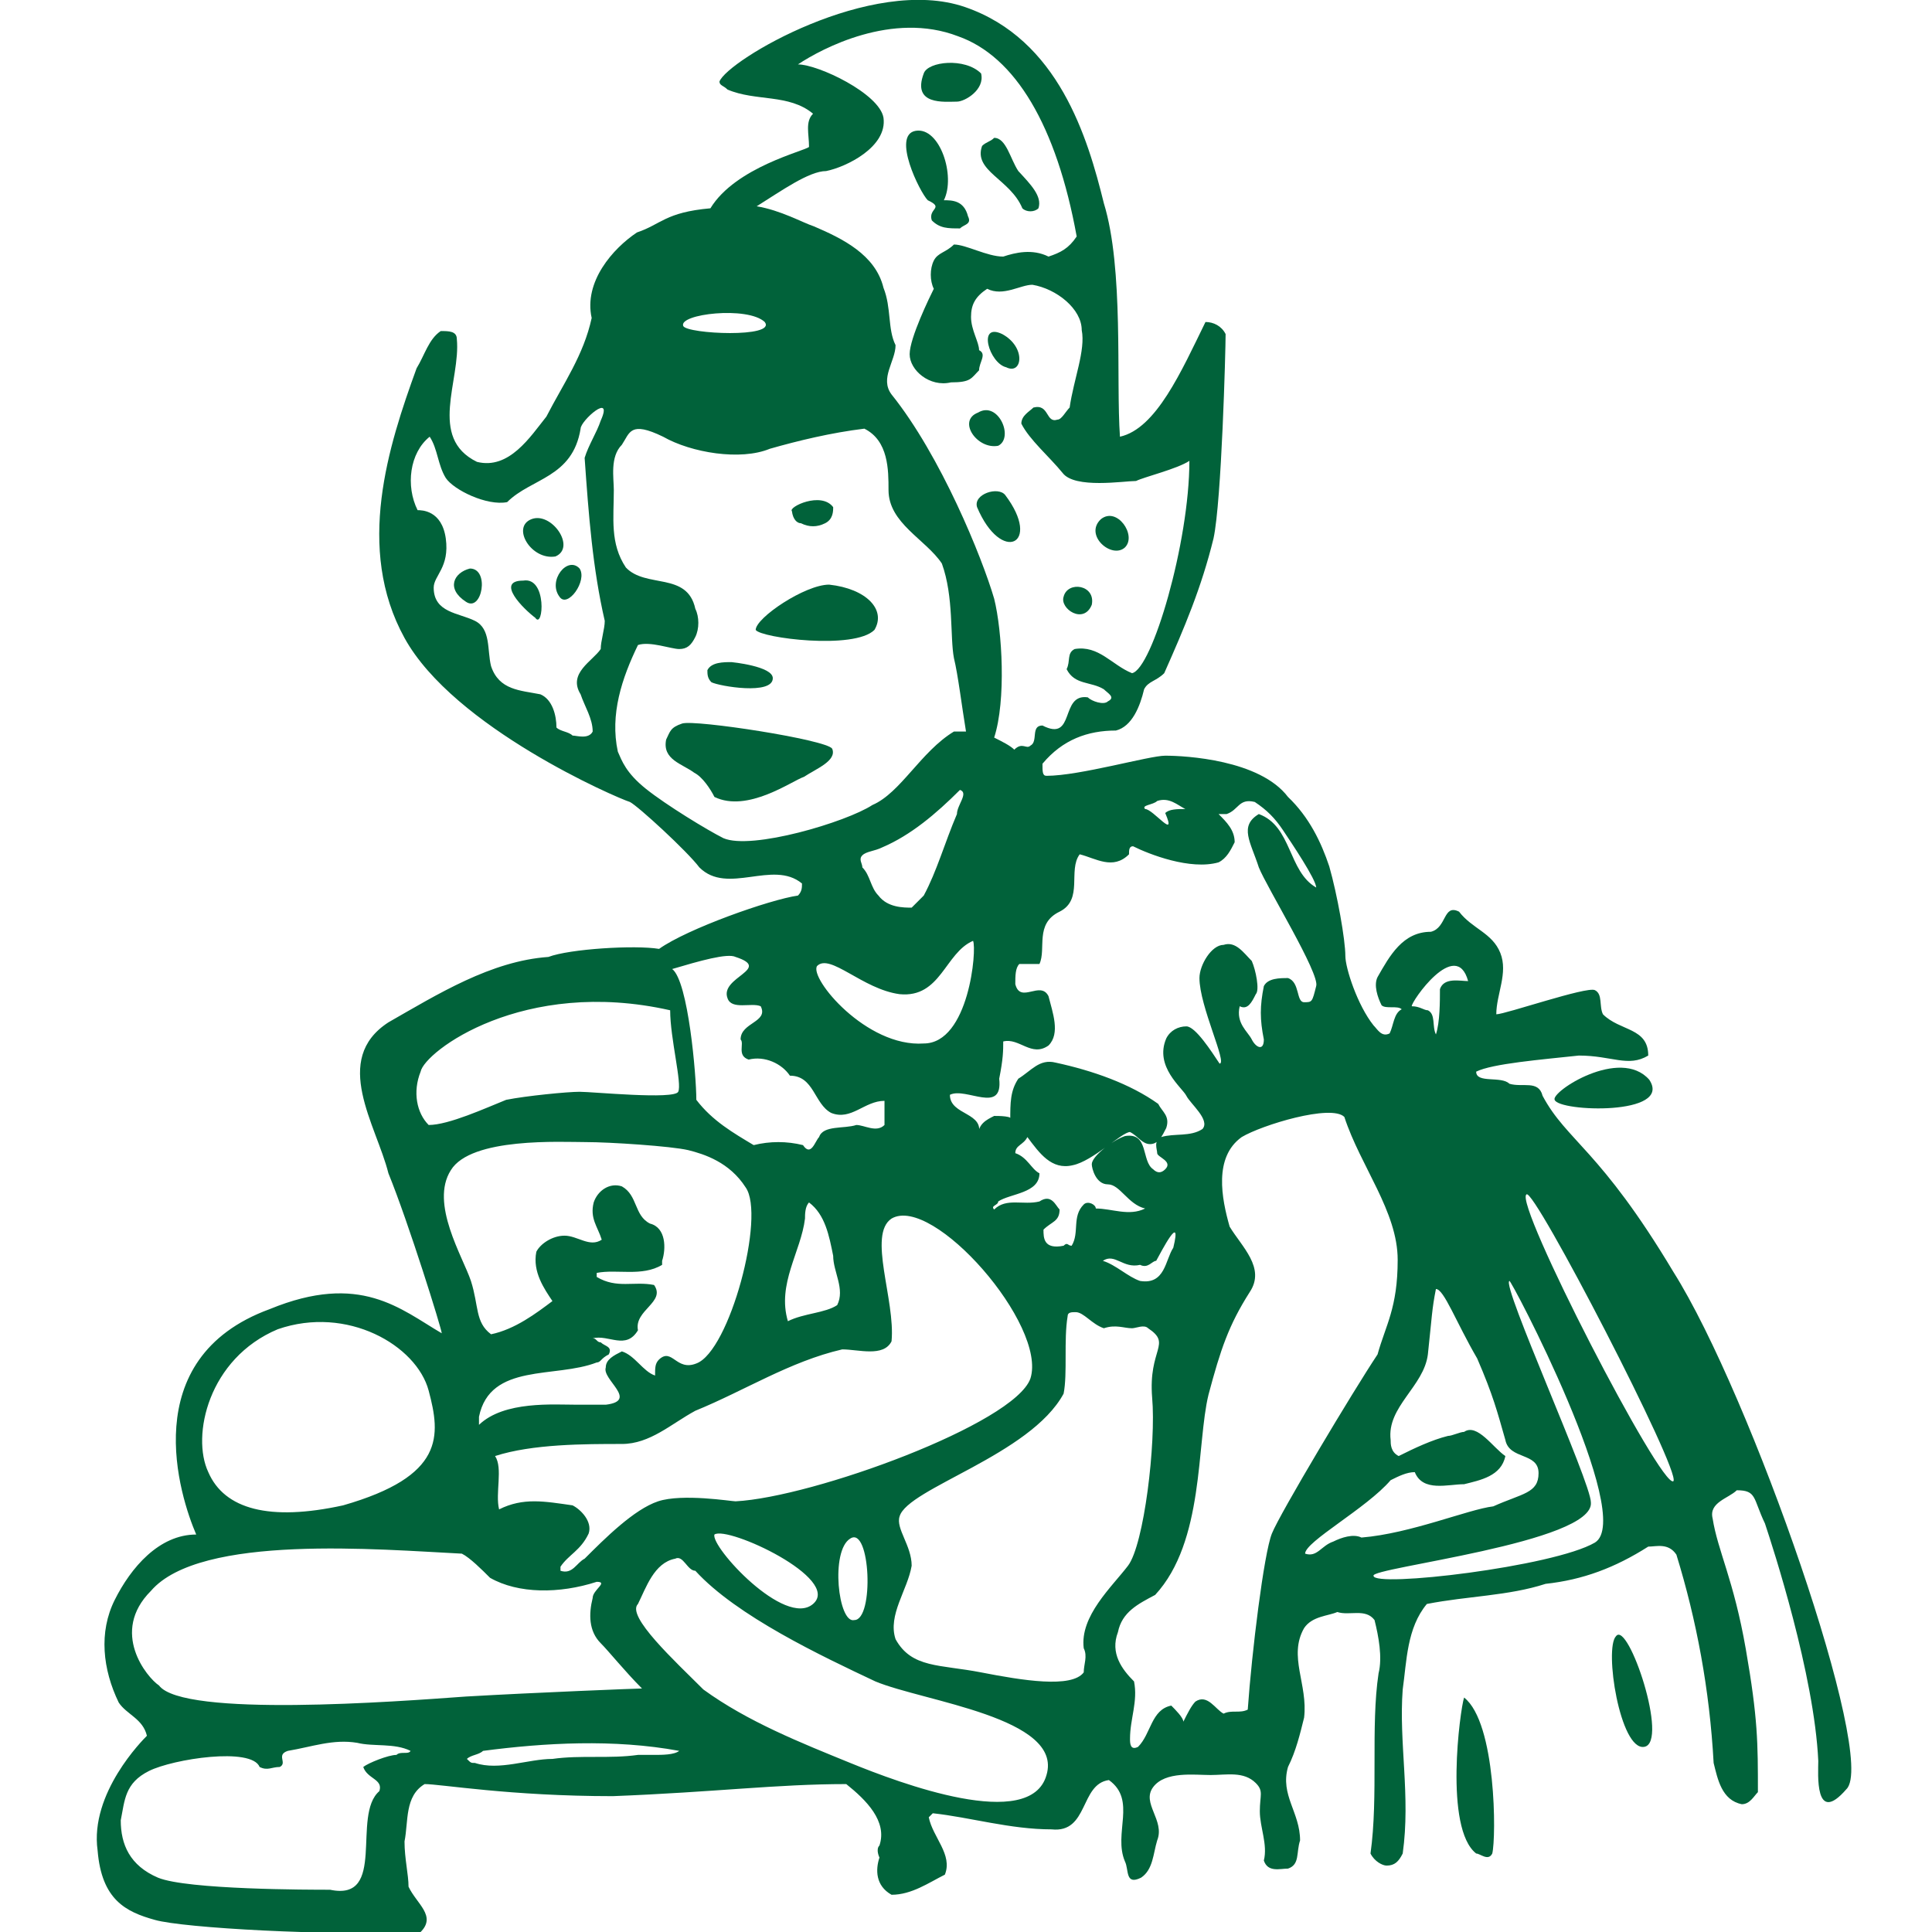 <?xml version="1.0" encoding="utf-8"?>
<!-- Generator: Adobe Illustrator 27.3.0, SVG Export Plug-In . SVG Version: 6.00 Build 0)  -->
<svg version="1.1" id="Laag_1" xmlns="http://www.w3.org/2000/svg" xmlns:xlink="http://www.w3.org/1999/xlink" x="0px" y="0px"
	 viewBox="0 0 192 192" style="enable-background:new 0 0 192 192;" xml:space="preserve">
<style type="text/css">
	.st0{fill:#01623A;}
</style>
<path class="st0" d="M95.1,10.1c0.8,0,2.8-1.2,2.4-2.8c-1.6-1.6-5.3-1.2-5.7,0C90.6,10.5,93.9,10.1,95.1,10.1z"/>
<path class="st0" d="M92.6,21.9c0.8,0.8,1.6,0.8,2.8,0.8c0.4-0.4,1.2-0.4,0.8-1.2c-0.4-1.6-1.6-1.6-2.4-1.6c1.2-2.4-0.4-7.3-2.8-6.9
	c-2.4,0.4,0.4,6.1,1.2,6.9C93.9,20.7,92.2,20.7,92.6,21.9z"/>
<path class="st0" d="M101.6,20.7c0.4,0.4,1.2,0.4,1.6,0c0.4-1.2-0.8-2.4-2-3.7c-0.8-1.2-1.2-3.3-2.4-3.3c-0.4,0.4-0.8,0.4-1.2,0.8
	C96.7,17,100.4,17.8,101.6,20.7z"/>
<path class="st0" d="M100,36.5c1.6,0.8,2-2-0.4-3.3C97.1,32,98.3,36.1,100,36.5z"/>
<path class="st0" d="M99.2,44.3c1.6-0.8,0-4.5-2-3.3C95.1,41.8,97.1,44.7,99.2,44.3z"/>
<path class="st0" d="M97.1,50.4c2.4,5.7,6.5,3.7,2.8-1.2C99.2,48.3,96.7,49.1,97.1,50.4z"/>
<path class="st0" d="M79.6,52c0.8,0.4,1.6,0.4,2.4,0s0.8-1.2,0.8-1.6c-1.2-1.6-4.5,0-4.1,0.4C78.8,51.6,79.2,52,79.6,52z"/>
<path class="st0" d="M111.8,54.4c1.2-1.2-0.8-4.1-2.4-2.8C107.7,53.2,110.5,55.6,111.8,54.4z"/>
<path class="st0" d="M86.9,62.6c1.2-2-0.8-4.1-4.5-4.5c-2.4,0-7.3,3.3-7.3,4.5C75.6,63.4,84.9,64.6,86.9,62.6z"/>
<path class="st0" d="M108.5,60.1c0.4-2-2.4-2.4-2.8-0.8C105.3,60.5,107.7,62.1,108.5,60.1z"/>
<path class="st0" d="M76.8,67.4c0-1.2-4.1-1.6-4.1-1.6c-0.8,0-2,0-2.4,0.8c0,0.4,0,0.8,0.4,1.2C71.5,68.2,76.8,69.1,76.8,67.4z"/>
<path class="st0" d="M67.8,71.9c-1.2,0.4-1.2,0.8-1.6,1.6c-0.4,2,1.6,2.4,2.8,3.3c0.8,0.4,1.6,1.6,2,2.4c3.3,1.6,7.7-1.6,8.9-2
	c1.2-0.8,3.3-1.6,2.8-2.8C82.1,73.5,69.1,71.5,67.8,71.9z"/>
<path class="st0" d="M154.5,109.3c0.4,1.2,11.8,1.6,9.4-2C161,104,154.1,108.5,154.5,109.3z"/>
<path class="st0" d="M160.6,162.6c-1.2,1.2,0.4,11.4,2.8,11C165.9,173.2,161.8,161,160.6,162.6z"/>
<path class="st0" d="M146.7,184.2c0.4,0,1.2,0.8,1.6,0c0.4-1.6,0.4-13-2.8-15.5C145.1,169.9,143.5,181.7,146.7,184.2z"/>
<path class="st0" d="M166.3,126.4c-7.3-12.2-10.6-13-13-17.5c-0.4-1.6-2-0.8-3.3-1.2c-0.8-0.8-3.3,0-3.3-1.2
	c1.6-0.8,6.5-1.2,10.2-1.6c3.3,0,4.9,1.2,6.9,0c0-2.8-2.8-2.4-4.5-4.1c-0.4-0.8,0-2-0.8-2.4c-0.8-0.4-8.9,2.4-9.8,2.4
	c0-2,1.2-4.1,0.4-6.1c-0.8-2-2.8-2.4-4.1-4.1c-1.6-0.8-1.2,1.6-2.8,2c-2.8,0-4.1,2.4-5.3,4.5c-0.4,0.8,0,2,0.4,2.8
	c0.4,0.4,1.6,0,2,0.4c-0.8,0.4-0.8,1.6-1.2,2.4c-0.8,0.4-1.2-0.4-1.6-0.8c-1.6-2-2.8-5.7-2.8-6.9c0-1.6-0.8-6.1-1.6-8.9
	c-0.8-2.4-2-4.9-4.1-6.9c-2.8-3.7-10.2-4.1-12.2-4.1c-1.6,0-8.5,2-11.8,2c-0.4,0-0.4-0.4-0.4-1.2c2-2.4,4.5-3.3,7.3-3.3
	c1.6-0.4,2.4-2.4,2.8-4.1c0.4-0.8,1.2-0.8,2-1.6c2-4.5,3.7-8.5,4.9-13.4c0.8-3.7,1.2-18.7,1.2-20.3c-0.4-0.8-1.2-1.2-2-1.2
	c-2.4,4.9-4.9,10.6-8.5,11.4c-0.4-5.7,0.4-16.7-1.6-23.2c-1.6-6.5-4.5-16.3-13.8-19.5S72.3,6,71.5,8.1c0,0.4,0.4,0.4,0.8,0.8
	c2.8,1.2,6.1,0.4,8.5,2.4c-0.8,0.8-0.4,2-0.4,3.3c-0.4,0.4-7.3,2-9.8,6.1l0,0c-4.5,0.4-4.9,1.6-7.3,2.4c-2.4,1.6-5.3,4.9-4.5,8.5
	c-0.8,3.7-2.8,6.5-4.5,9.8c-1.6,2-3.7,5.3-6.9,4.5c-4.9-2.4-1.6-8.1-2-12.2c0-0.8-0.8-0.8-1.6-0.8c-1.2,0.8-1.6,2.4-2.4,3.7
	c-2.8,7.7-6.1,17.9-1.2,26.8s21.1,15.9,22.4,16.3c0.8,0.4,5.7,4.9,6.9,6.5c2.8,2.8,7.3-0.8,10.2,1.6c0,0.4,0,0.8-0.4,1.2
	c-2.8,0.4-11,3.3-13.8,5.3c-2.4-0.4-8.9,0-11,0.8c-5.7,0.4-11,3.7-15.9,6.5c-5.7,3.7-1.2,10.2,0,15c2,4.9,5.3,15.5,5.3,15.9
	c-4.1-2.4-8.1-6.1-17.1-2.4c-13.4,4.9-8.9,18.7-7.3,22.4c-3.7,0-6.5,3.3-8.1,6.5s-1.2,6.9,0.4,10.2c0.8,1.2,2.4,1.6,2.8,3.3
	c-0.4,0.4-5.7,5.7-4.9,11.4c0.4,4.9,2.8,6.1,5.7,6.9c2.8,0.8,17.1,1.6,26.4,1.2c1.6-1.6-0.4-2.8-1.2-4.5c0-1.2-0.4-2.8-0.4-4.5
	c0.4-2,0-4.5,2-5.7c1.6,0,8.5,1.2,18.7,1.2c10.2-0.4,16.3-1.2,23.2-1.2c2,1.6,4.1,3.7,3.3,6.1c-0.4,0.4,0,1.2,0,1.2
	c-0.4,1.2-0.4,2.8,1.2,3.7c2,0,3.7-1.2,5.3-2c0.8-2-1.2-3.7-1.6-5.7l0.4-0.4c3.7,0.4,7.7,1.6,11.8,1.6c3.7,0.4,2.8-4.5,5.7-4.9
	c2.8,2,0.4,5.3,1.6,8.1c0.4,0.8,0,2.4,1.6,1.6c1.2-0.8,1.2-2.4,1.6-3.7c0.8-2-1.6-3.7-0.4-5.3c1.2-1.6,4.1-1.2,5.7-1.2
	c1.6,0,3.3-0.4,4.5,0.8c0.8,0.8,0.4,1.2,0.4,2.8s0.8,3.3,0.4,4.9c0.4,1.2,1.6,0.8,2.4,0.8c1.2-0.4,0.8-1.6,1.2-2.8
	c0-2.8-2-4.5-1.2-7.3c0.8-1.6,1.2-3.3,1.6-4.9c0.4-3.3-1.6-6.1,0-8.9c0.8-1.2,2.4-1.2,3.3-1.6c1.2,0.4,2.8-0.4,3.7,0.8
	c0.4,1.6,0.8,3.7,0.4,5.3c-0.8,5.3,0,12.2-0.8,17.9c0.4,0.8,1.2,1.2,1.6,1.2c0.8,0,1.2-0.4,1.6-1.2c0.8-5.7-0.4-11,0-16.3
	c0.4-2.8,0.4-6.1,2.4-8.5c4.1-0.8,8.1-0.8,11.8-2c3.7-0.4,6.9-1.6,10.2-3.7c0.8,0,2-0.4,2.8,0.8c2,6.5,3.3,13.4,3.7,20.7
	c0.4,1.6,0.8,3.7,2.8,4.1c0.8,0,1.2-0.8,1.6-1.2c0-4.9,0-7.3-1.2-14.2c-1.2-6.9-2.8-9.8-3.3-13c-0.4-1.6,1.6-2,2.4-2.8
	c2,0,1.6,0.8,2.8,3.3c0.8,2.4,4.9,15,5.3,23.6c0,1.2-0.4,6.5,2.8,2.8C186.6,174.8,174,138.6,166.3,126.4z M145.9,97.5
	c-0.8,0-2.4-0.4-2.8,0.8c0,1.2,0,3.3-0.4,4.5c-0.4-0.8,0-2-0.8-2.4c-0.4,0-0.8-0.4-1.6-0.4C140.2,99.6,144.7,93.1,145.9,97.5z
	 M115,79.6c1.2-0.4,2,0.4,2.8,0.8c-0.8,0-1.6,0-2,0.4c1.2,2.8-1.2-0.4-2-0.4C113.4,80,114.6,80,115,79.6z M105.3,90.6
	c2.4-1.2,0.8-4.1,2-5.7c1.6,0.4,3.3,1.6,4.9,0c0-0.4,0-0.8,0.4-0.8c1.6,0.8,5.7,2.4,8.5,1.6c0.8-0.4,1.2-1.2,1.6-2
	c0-1.2-0.8-2-1.6-2.8c-0.4,0-0.4,0,0,0l0,0c0.4,0,0.8,0,0.8,0c1.2-0.4,1.2-1.6,2.8-1.2c1.2,0.8,2,1.6,2.8,2.8s3.3,4.9,3.3,5.7
	c-2.8-1.6-2.4-6.1-5.7-7.3c-2,1.2-0.8,2.8,0,5.3c0.8,2,6.1,10.6,5.7,11.8c-0.4,1.6-0.4,1.6-1.2,1.6s-0.4-2-1.6-2.4
	c-0.8,0-2,0-2.4,0.8c-0.4,2-0.4,3.3,0,5.3c0,1.2-0.8,0.8-1.2,0c-0.4-0.8-1.6-1.6-1.2-3.3c0.8,0.4,1.2-0.4,1.6-1.2
	c0.4-0.4,0-2.4-0.4-3.3c-0.8-0.8-1.6-2-2.8-1.6c-1.2,0-2.4,2-2.4,3.3c0,2.8,2.8,8.5,2,8.5c-0.8-1.2-2.4-3.7-3.3-3.7
	c-0.8,0-1.6,0.4-2,1.2c-1.2,2.8,1.6,4.9,2,5.7c0.4,0.8,2.4,2.4,1.6,3.3c-1.2,0.8-2.8,0.4-4.1,0.8c-0.8,0.4-0.4,1.2-0.4,1.6
	c0,0.4,1.6,0.8,0.8,1.6c-0.4,0.4-0.8,0.4-1.2,0c-1.2-0.8-0.4-3.7-2.8-3.3c-1.2,0.4-3.3,2-3.3,2.8c0,0.4,0.4,2,1.6,2
	c1.2,0,2,2,3.7,2.4c-1.6,0.8-3.3,0-4.9,0c0-0.4-0.8-0.8-1.2-0.4c-1.2,1.2-0.4,2.8-1.2,4.1c-0.4,0-0.4-0.4-0.8,0c-2,0.4-2-0.8-2-1.6
	c0.8-0.8,1.6-0.8,1.6-2c-0.4-0.4-0.8-1.6-2-0.8c-1.6,0.4-3.3-0.4-4.5,0.8c-0.4-0.4,0.4-0.4,0.4-0.8c1.2-0.8,4.1-0.8,4.1-2.8
	c-0.8-0.4-1.2-1.6-2.4-2c0-0.8,0.8-0.8,1.2-1.6c1.2,1.6,2.4,3.3,4.5,2.8c2-0.4,4.9-3.3,5.7-3.3c0.8,0.4,1.2,1.2,2,1.2
	s1.2-0.8,1.6-1.6c0.4-1.2-0.4-1.6-0.8-2.4c-2.8-2-6.5-3.3-10.2-4.1c-1.6-0.4-2.4,0.8-3.7,1.6c-0.8,1.2-0.8,2.4-0.8,4.1
	c0.4-0.4-1.2-0.4-1.6-0.4c-0.8,0.4-1.6,0.8-1.6,2c0.8-2.4-2.8-2-2.8-4.1c1.6-0.8,5.3,2,4.9-1.6c0.4-2,0.4-2.8,0.4-3.7
	c1.6-0.4,2.8,1.6,4.5,0.4c1.2-1.2,0.4-3.3,0-4.9c-0.8-1.6-2.8,0.8-3.3-1.2c0-0.8,0-1.6,0.4-2c0.8,0,1.2,0,2,0
	C104,94.3,102.8,91.8,105.3,90.6z M116.6,124c-0.8,1.2-0.8,3.7-3.3,3.3c-1.2-0.4-2.4-1.6-3.7-2c1.2-0.8,2,0.8,3.7,0.4
	c0.8,0.4,1.2-0.4,1.6-0.4C115.4,124.4,117.5,120.3,116.6,124z M73.1,149.2c-0.4,0-5.3-0.8-7.7,0c-2.4,0.8-5.3,3.7-7.3,5.7
	c-0.8,0.4-1.2,1.6-2.4,1.2v-0.4c0.8-1.2,2-1.6,2.8-3.3c0.4-1.2-0.8-2.4-1.6-2.8c-2.8-0.4-4.9-0.8-7.3,0.4c-0.4-1.6,0.4-4.1-0.4-5.3
	c3.7-1.2,8.9-1.2,12.6-1.2c2.8,0,4.9-2,7.3-3.3c4.9-2,9.4-4.9,14.6-6.1c1.6,0,4.1,0.8,4.9-0.8c0.4-4.1-2.4-10.6,0-12.2
	c4.1-2.4,15.5,10.6,13.8,15.9C100.8,141.5,80.8,148.8,73.1,149.2z M84.9,161c-1.6,0.4-2.4-6.9-0.4-8.1C86.5,151.6,86.9,161,84.9,161
	z M80.8,159.4c-2.8,2.4-10.2-5.7-9.8-6.9C72.3,151.6,83.7,156.9,80.8,159.4z M59.3,135.4c0.4,0,0.4-0.4,1.2-0.8
	c0.4-0.8-0.4-0.8-0.8-1.2c-0.4,0-0.4-0.4-0.8-0.4c1.6-0.4,3.3,1.2,4.5-0.8c-0.4-2,2.8-2.8,1.6-4.5c-2-0.4-3.7,0.4-5.7-0.8v-0.4
	c2-0.4,4.5,0.4,6.5-0.8v-0.4c0.4-1.2,0.4-3.3-1.2-3.7c-1.6-0.8-1.2-2.8-2.8-3.7c-1.2-0.4-2.4,0.4-2.8,1.6c-0.4,1.6,0.4,2.4,0.8,3.7
	c-1.2,0.8-2.4-0.4-3.7-0.4c-1.2,0-2.4,0.8-2.8,1.6c-0.4,2,0.8,3.7,1.6,4.9c-1.6,1.2-3.7,2.8-6.1,3.3c-1.6-1.2-1.2-2.8-2-5.3
	c-0.8-2.4-4.1-7.7-2-11c2-3.3,11-2.8,13.4-2.8s8.5,0.4,10.2,0.8c1.6,0.4,4.1,1.2,5.7,3.7c2,2.8-1.6,16.3-4.9,17.5
	c-2,0.8-2.4-1.6-3.7-0.4c-0.4,0.4-0.4,0.8-0.4,1.6c-1.2-0.4-2-2-3.3-2.4c-0.8,0.4-1.6,0.8-1.6,1.6c-0.4,1.2,3.3,3.3,0,3.7h-2.8
	c-2.4,0-7.3-0.4-9.8,2c0-0.4,0-0.8,0-0.8C48.7,135.4,55.2,137,59.3,135.4z M80,121.1c0-0.4,0-1.2,0.4-1.6c1.6,1.2,2,3.3,2.4,5.3
	c0,1.6,1.2,3.3,0.4,4.9c-1.2,0.8-3.3,0.8-4.9,1.6C77.2,127.6,79.6,124.4,80,121.1z M95.1,80.9c-1.2,2.8-2,5.7-3.3,8.1
	c-0.4,0.4-0.8,0.8-1.2,1.2c-0.8,0-2.4,0-3.3-1.2c-0.8-0.8-0.8-2-1.6-2.8c0-0.4-0.4-0.8,0-1.2c0.4-0.4,1.2-0.4,2-0.8
	c2.8-1.2,5.3-3.3,7.7-5.7C96.3,78.8,95.1,80,95.1,80.9z M89.4,98.8c4.1,0.4,4.5-4.1,7.3-5.3c0.4,0.8-0.4,10.2-4.9,10.2
	c-5.7,0.4-11.4-6.5-10.6-7.7C82.5,94.7,85.7,98.3,89.4,98.8z M82.1,17c2-0.4,6.1-2.4,5.7-5.3c-0.4-2.4-6.5-5.3-8.5-5.3
	c2.4-1.6,9.4-5.3,15.9-2.8c5.7,2,9.8,8.9,11.8,19.9c-0.8,1.2-1.6,1.6-2.8,2c-1.6-0.8-3.3-0.4-4.5,0c-1.6,0-3.7-1.2-4.9-1.2
	c-0.8,0.8-1.6,0.8-2,1.6c-0.4,0.8-0.4,2,0,2.8c-0.4,0.8-2.4,4.9-2.4,6.5c0,1.6,2,3.3,4.1,2.8c2,0,2-0.4,2.8-1.2c0-0.8,0.8-1.6,0-2
	c0-0.8-0.8-2-0.8-3.3c0-1.2,0.4-2,1.6-2.8c1.6,0.8,3.3-0.4,4.5-0.4c2.4,0.4,4.9,2.4,4.9,4.5c0.4,2-0.8,4.9-1.2,7.7
	c-0.4,0.4-0.8,1.2-1.2,1.2c-1.2,0.4-0.8-1.6-2.4-1.2c-0.4,0.4-1.2,0.8-1.2,1.6c0.8,1.6,2.8,3.3,4.1,4.9c1.2,1.6,6.1,0.8,7.3,0.8
	c0.8-0.4,4.1-1.2,5.3-2c0,8.1-3.7,20.7-5.7,21.1c-2-0.8-3.3-2.8-5.7-2.4c-0.8,0.4-0.4,1.2-0.8,2c0.8,1.6,2.4,1.2,3.7,2
	c0.4,0.4,1.2,0.8,0.4,1.2c-0.4,0.4-1.6,0-2-0.4c-2.8-0.4-1.2,4.5-4.5,2.8c-1.2,0-0.4,1.6-1.2,2c-0.4,0.4-0.8-0.4-1.6,0.4
	c-0.4-0.4-1.2-0.8-2-1.2c1.2-3.7,0.8-10.6,0-13.8c-1.2-4.1-5.3-14.2-10.2-20.3c-1.2-1.6,0.4-3.3,0.4-4.9c-0.8-1.6-0.4-3.7-1.2-5.7
	c-0.8-3.3-4.1-4.9-6.9-6.1c-1.2-0.4-3.3-1.6-5.7-2C77.6,19,80.4,17,82.1,17z M76,32c1.2,1.6-7.7,1.2-8.1,0.4
	C67.4,31.2,74.3,30.4,76,32z M60.1,61.7c0,0.8-0.4,2-0.4,2.8c-0.8,1.2-3.3,2.4-2,4.5c0.4,1.2,1.2,2.4,1.2,3.7
	c-0.4,0.8-1.6,0.4-2,0.4c-0.4-0.4-1.2-0.4-1.6-0.8c0-1.2-0.4-2.8-1.6-3.3c-2-0.4-4.1-0.4-4.9-2.8c-0.4-1.6,0-3.7-1.6-4.5
	c-1.6-0.8-4.1-0.8-4.1-3.3c0-1.2,1.6-2,1.2-4.9c-0.4-2.8-2.4-2.8-2.8-2.8c-1.2-2.4-0.8-5.7,1.2-7.3c0.8,1.2,0.8,2.8,1.6,4.1
	c0.8,1.2,4.1,2.8,6.1,2.4c2.4-2.4,6.5-2.4,7.3-7.3c0-0.8,3.3-3.7,2-0.8c-0.4,1.2-1.2,2.4-1.6,3.7C58.5,51.2,58.9,56.5,60.1,61.7z
	 M71.9,83.3c-1.6-0.8-5.7-3.3-7.7-4.9c-2-1.6-2.4-2.8-2.8-3.7c-0.8-3.7,0.4-7.3,2-10.6c1.2-0.4,3.3,0.4,4.1,0.4s1.2-0.4,1.6-1.2
	c0.4-0.8,0.4-2,0-2.8c-0.8-3.7-4.9-2-6.9-4.1c-1.6-2.4-1.2-4.9-1.2-7.7c0-1.2-0.4-3.3,0.8-4.5c0.8-1.2,0.8-2.4,4.1-0.8
	c2.8,1.6,7.7,2.4,10.6,1.2c2.8-0.8,6.1-1.6,9.4-2c2.4,1.2,2.4,4.1,2.4,6.1c0,3.3,3.7,4.9,5.3,7.3c1.2,3.3,0.8,7.3,1.2,9.4
	c0.4,1.6,0.8,4.9,1.2,7.3c-0.4,0-0.8,0-1.2,0c-3.3,2-5.3,6.1-8.1,7.3C84.1,81.7,74.7,84.5,71.9,83.3z M73.1,95.1
	c3.7,1.2-1.6,2-0.8,4.1c0.4,1.2,2.4,0.4,3.3,0.8c0.8,1.6-2,1.6-2,3.3c0.4,0.4-0.4,1.6,0.8,2c1.6-0.4,3.3,0.4,4.1,1.6
	c2.4,0,2.4,2.8,4.1,3.7c2,0.8,3.3-1.2,5.3-1.2c0,0.4,0,1.6,0,2.4c-0.8,0.8-2,0-2.8,0c-1.2,0.4-3.3,0-3.7,1.2c-0.4,0.4-0.8,2-1.6,0.8
	c-1.6-0.4-3.3-0.4-4.9,0c-2-1.2-4.1-2.4-5.7-4.5c0-2.4-0.8-11.8-2.4-13l0,0C69.5,95.5,72.3,94.7,73.1,95.1z M42.6,111.8
	c-1.2-1.2-1.6-3.3-0.8-5.3c0.4-2,10.2-9.4,24.8-6.1c0,2.8,1.2,7.3,0.8,8.1s-8.5,0-9.8,0c-1.2,0-5.3,0.4-7.3,0.8
	C48.3,110.1,44.6,111.8,42.6,111.8z M27.6,132.1c6.9-2.4,13.8,1.6,15,6.1c1.2,4.5,1.6,8.5-8.5,11.4c-7.3,1.6-11.8,0.4-13.4-3.3
	C19,142.7,20.7,135,27.6,132.1z M39.4,174.4c-0.8,0-2.8,0.8-3.3,1.2c0.4,1.2,2,1.2,1.6,2.4c-2.8,2.4,0.8,11-4.9,9.8
	c-2,0-14.2,0-17.1-1.2c-2.8-1.2-3.7-3.3-3.7-5.7c0.4-2,0.4-3.7,2.8-4.9s10.2-2.4,11-0.4c0.8,0.4,1.2,0,2,0c0.8-0.4-0.4-1.2,0.8-1.6
	c2.4-0.4,4.5-1.2,6.9-0.8c1.6,0.4,3.7,0,5.3,0.8C40.6,174.4,39.8,174,39.4,174.4z M15.8,167.5c-1.2-0.8-4.9-5.3-0.8-9.4
	c4.9-5.7,22.8-4.1,30.9-3.7c0.8,0.4,2,1.6,2.8,2.4c2.8,1.6,6.9,1.6,10.6,0.4c1.2,0-0.4,0.8-0.4,1.6c-0.4,1.6-0.4,3.3,0.8,4.5
	c0.8,0.8,2.4,2.8,4.1,4.5c-0.4,0-10.6,0.4-17.5,0.8C39.4,169.1,18.2,170.7,15.8,167.5z M65,174.4c-0.4,0-1.2,0-1.6,0
	c-2.8,0.4-5.7,0-8.5,0.4c-2.4,0-5.3,1.2-7.7,0.4c-0.4,0-0.4,0-0.8-0.4c0.4-0.4,1.2-0.4,1.6-0.8c6.1-0.8,13-1.2,19.5,0l0,0
	C67,174.4,65.8,174.4,65,174.4z M104,176.4c-1.6,5.7-14.6,0.8-19.5-1.2c-4.9-2-10.2-4.1-14.6-7.3l0,0c-2.8-2.8-7.7-7.3-6.5-8.5
	c0.8-1.6,1.6-4.1,3.7-4.5c0.8-0.4,1.2,1.2,2,1.2c4.1,4.5,12.6,8.5,17.9,11C91.8,169.1,105.7,170.7,104,176.4z M107.7,163.8
	c0.4,0.8,0,1.6,0,2.4c-1.2,1.6-6.1,0.8-10.2,0c-4.1-0.8-6.9-0.4-8.5-3.3c-0.8-2.4,1.2-4.9,1.6-7.3c0-2-1.6-3.7-1.2-4.9
	c0.8-2.8,13-6.1,16.3-12.2c0.4-2,0-5.3,0.4-7.7c0-0.4,0.4-0.4,0.8-0.4c0.8,0,1.6,1.2,2.8,1.6c1.2-0.4,2,0,2.8,0c0.4,0,1.2-0.4,1.6,0
	c2.4,1.6,0,2,0.4,6.9c0.4,4.5-0.8,14.6-2.4,16.7C110.5,157.7,107.3,160.6,107.7,163.8z M126.4,152.4c-0.8,2-2,11.8-2.4,17.5
	c-0.8,0.4-1.6,0-2.4,0.4c-0.8-0.4-1.6-2-2.8-1.2c-0.4,0.4-0.8,1.2-1.2,2c0-0.4-0.8-1.2-1.2-1.6c-2,0.4-2,2.8-3.3,4.1
	c-0.8,0.4-0.8-0.4-0.8-0.8c0-2,0.8-3.7,0.4-5.7c-1.2-1.2-2.4-2.8-1.6-4.9c0.4-2,2-2.8,3.7-3.7c4.9-5.3,4.1-15,5.3-19.9
	c1.2-4.5,2-6.9,4.1-10.2c1.6-2.4-0.8-4.5-2-6.5c-0.8-2.8-1.6-6.9,1.2-8.9c2-1.2,8.9-3.3,10.2-2c1.6,4.9,5.3,9.4,5.3,14.2
	s-1.2,6.5-2,9.4C134.5,138.2,127.2,150.4,126.4,152.4z M135.3,152.8c-0.8-0.4-2,0-2.8,0.4c-1.2,0.4-1.6,1.6-2.8,1.2
	c0-1.2,6.1-4.5,8.5-7.3c0.8-0.4,1.6-0.8,2.4-0.8c0.8,2,3.3,1.2,4.9,1.2c1.6-0.4,3.7-0.8,4.1-2.8c-1.2-0.8-2.8-3.3-4.1-2.4
	c-0.4,0-1.2,0.4-1.6,0.4c-1.6,0.4-3.3,1.2-4.9,2c-0.8-0.4-0.8-1.2-0.8-1.6c-0.4-3.3,3.3-5.3,3.7-8.5c0.4-3.7,0.4-4.5,0.8-6.5
	c0.8,0,2,3.3,4.1,6.9c1.6,3.7,2,5.3,2.8,8.1c0.4,2,3.3,1.2,3.3,3.3c0,2-1.6,2-4.5,3.3C145.9,150,140.2,152.4,135.3,152.8z
	 M158.5,153.3c-4.1,2.4-22,4.5-22,3.3c-0.4-0.8,22-3.3,21.6-7.3c0-2-8.9-21.6-8.1-22C150,126.8,162.6,150.8,158.5,153.3z
	 M166.3,147.2c-1.2,0.8-15.9-27.7-14.6-28.5C152.4,117.9,167.1,146.3,166.3,147.2z"/>
<path class="st0" d="M52.8,51.6c-2,0.8,0,4.1,2.4,3.7C57.3,54.4,54.8,50.8,52.8,51.6z"/>
<path class="st0" d="M55.6,59.3c0.8,1.2,2.8-1.6,2-2.8C56.4,55.2,54.4,57.7,55.6,59.3z"/>
<path class="st0" d="M46.7,56.5c-1.6,0.4-2.4,2-0.4,3.3C47.9,60.9,48.7,56.5,46.7,56.5z"/>
<path class="st0" d="M52,57.7c-2.8,0,0,2.8,1.2,3.7C54,62.6,54.4,57.3,52,57.7z"/>
</svg>
